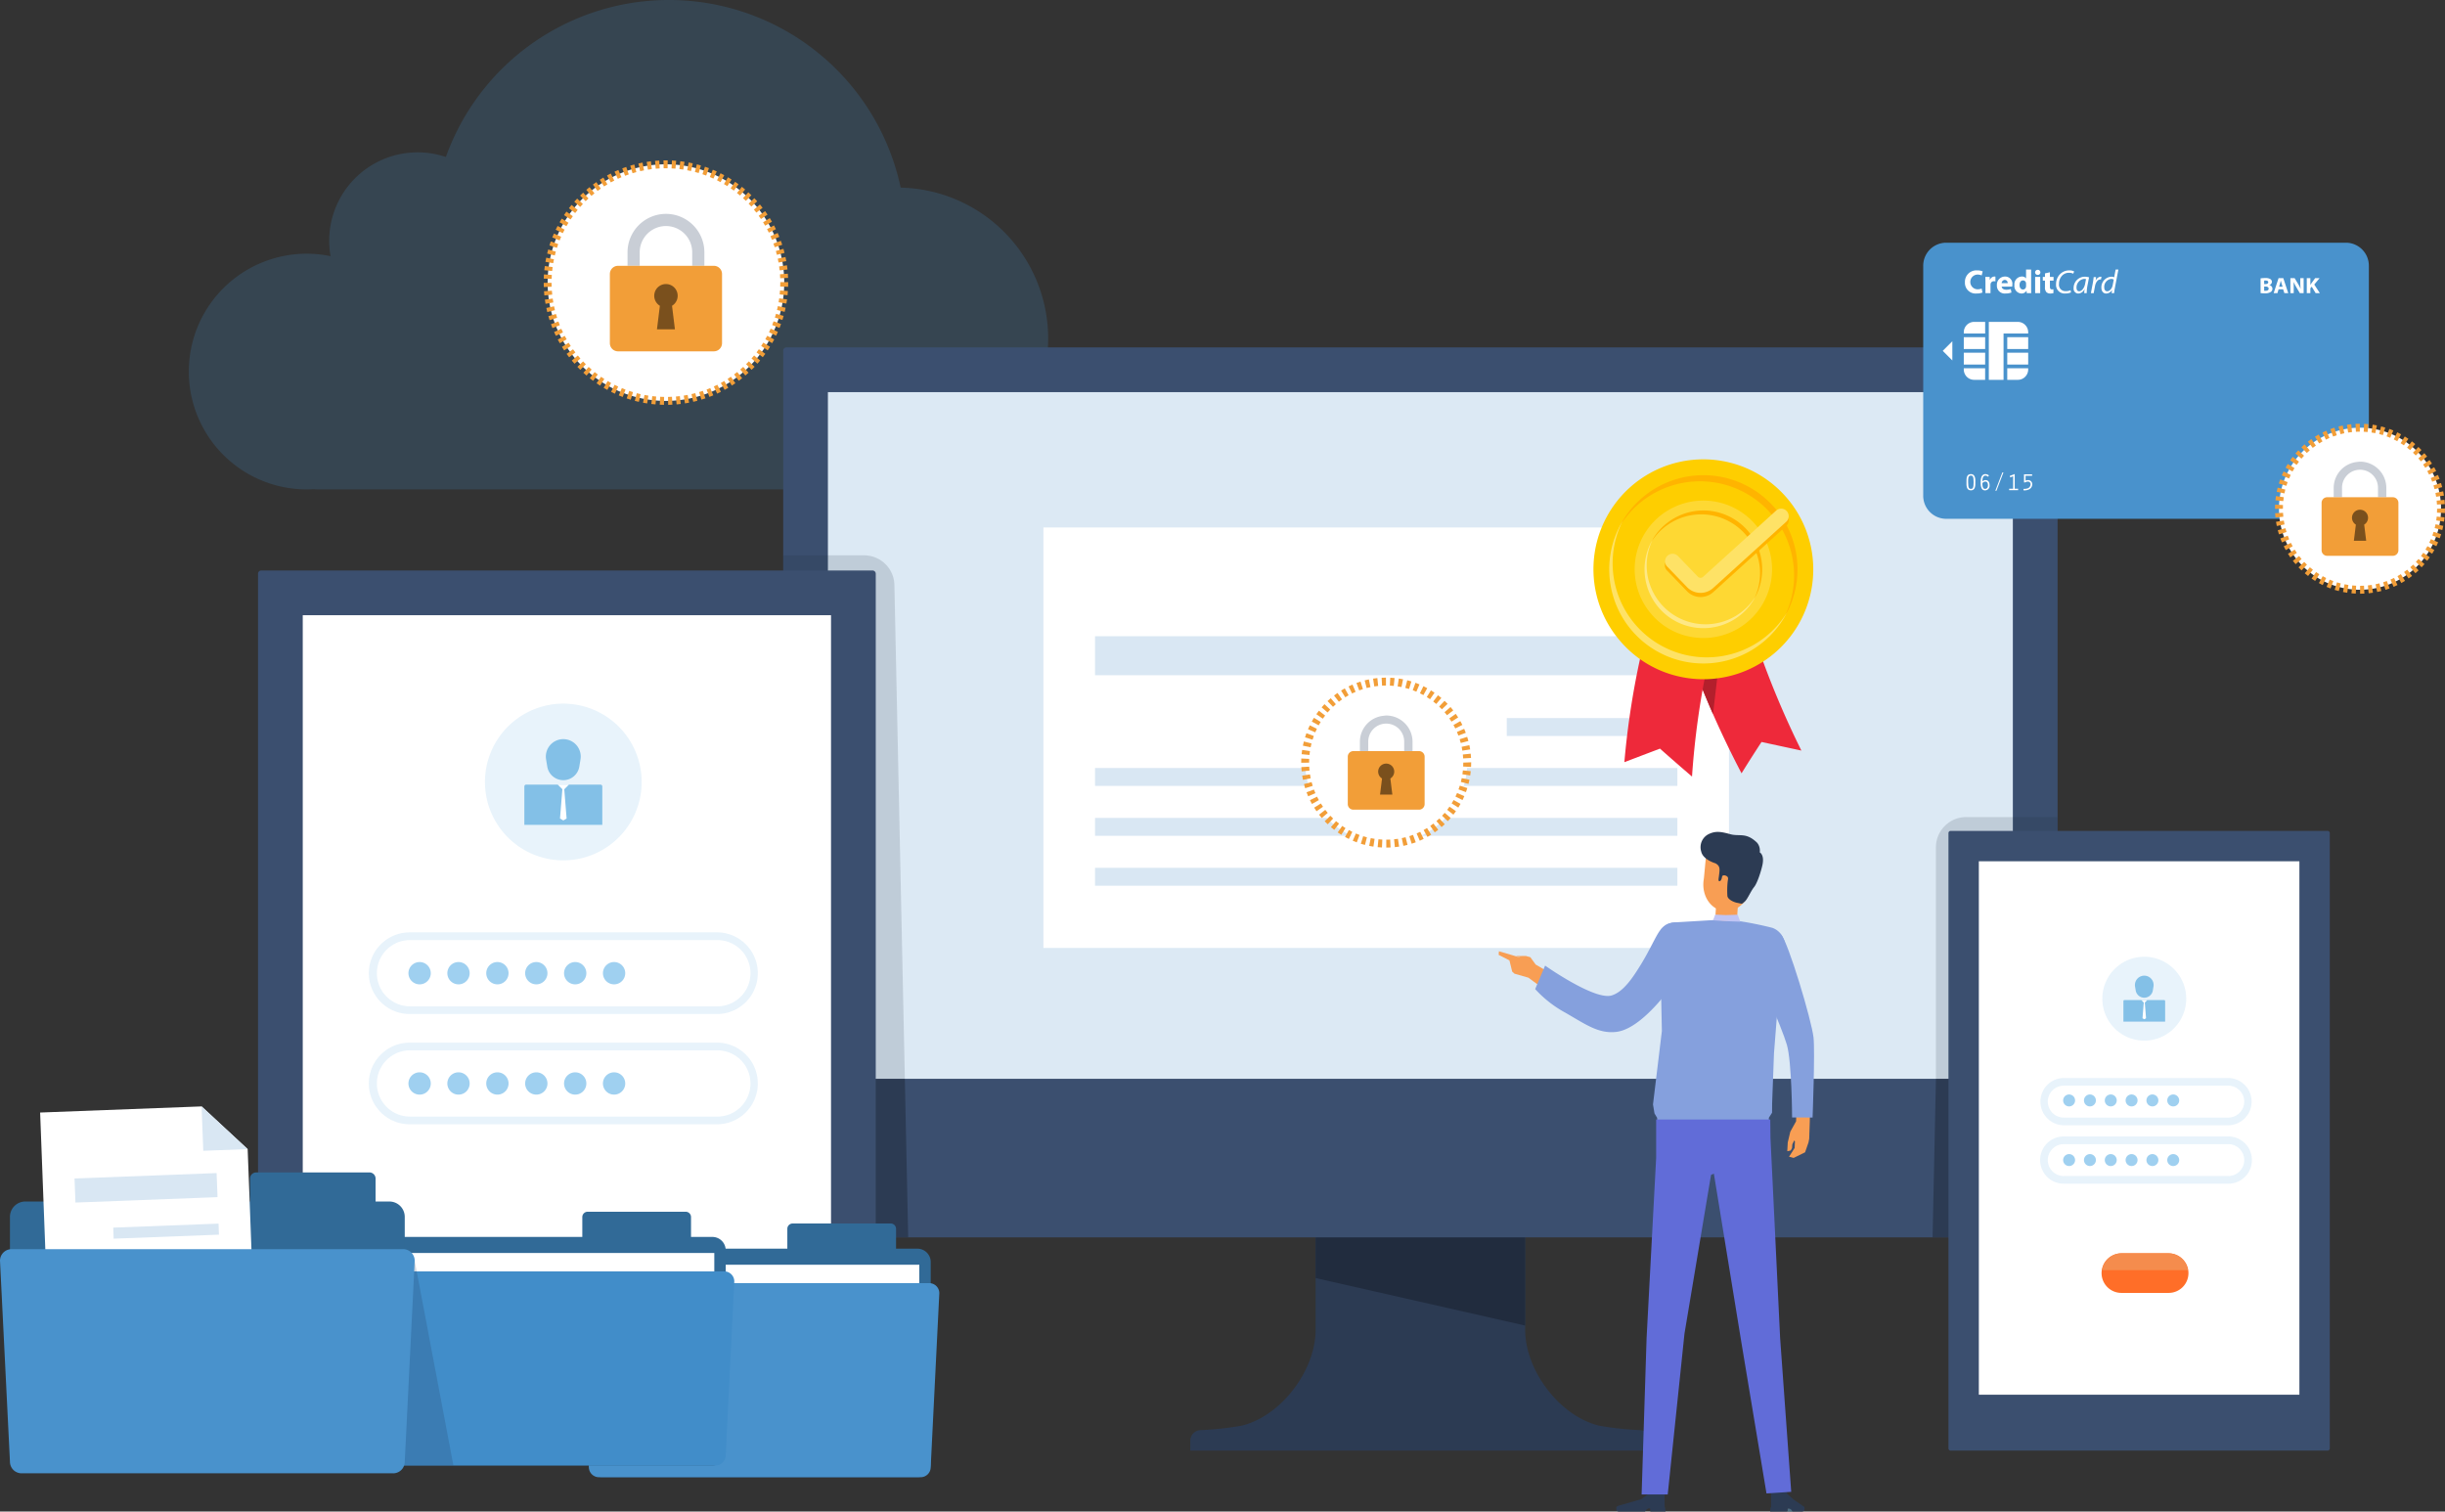 <svg height="385.843" viewBox="0 0 624.12 385.843" width="624.12" xmlns="http://www.w3.org/2000/svg" xmlns:xlink="http://www.w3.org/1999/xlink"><rect x="0" y="0" width="624.12" height="385.843" fill="#333333" stroke="none"/><clipPath id="a"><path d="m0 0h624.12v385.843h-624.12z"/></clipPath><clipPath id="b"><path d="m48.193 0h219.391v124.927h-219.391z"/></clipPath><clipPath id="c"><path d="m199.92 141.755h31.058v133.622h-31.058z"/></clipPath><clipPath id="d"><path d="m199.92 275.377h31.915v40.476h-31.915z"/></clipPath><clipPath id="e"><path d="m494.168 208.566h31.058v66.811h-31.058z"/></clipPath><clipPath id="f"><path d="m493.311 275.377h31.915v40.476h-31.915z"/></clipPath><clipPath id="g"><path d="m123.798 179.617h39.995v39.996h-39.995z"/></clipPath><clipPath id="h"><path d="m94.152 238.003h99.287v20.836h-99.287z"/></clipPath><clipPath id="i"><path d="m94.152 266.151h99.287v20.836h-99.287z"/></clipPath><clipPath id="j"><path d="m520.778 290.089h54.059v12.064h-54.059z"/></clipPath><clipPath id="k"><path d="m536.651 244.22h21.411v21.411h-21.411z"/></clipPath><clipPath id="l"><path d="m520.778 275.172h54.059v12.065h-54.059z"/></clipPath><clipPath id="m"><path d="m89.704 321.82h26.032v52.256h-26.032z"/></clipPath><g clip-path="url(#a)"><g clip-path="url(#a)"><g clip-path="url(#b)" opacity=".2"><path d="m229.911 47.893a60.487 60.487 0 0 0 -116.1-7.822 22.564 22.564 0 0 0 -29.432 25.317 30.082 30.082 0 1 0 -6.106 59.539c.6 0 1.187-.023 1.774-.057.37.028.739.057 1.117.057h147c.061 0 .118-.016.179-.018.239 0 .475.018.716.018a38.522 38.522 0 0 0 .855-77.034" fill="#418dc9"/></g><path d="m200.189 72.136a30.2 30.2 0 1 1 -30.2-30.2 30.2 30.2 0 0 1 30.2 30.2" fill="#fff"/><path d="m169.484 103.338c-.359-.006-.717-.019-1.073-.035l.1-2.016c.337.017.672.027 1.01.033zm1.077 0-.039-2.018c.339-.006.675-.017 1.011-.035l.1 2.016c-.356.017-.713.029-1.074.037m-3.226-.107q-.54-.045-1.072-.108l.239-2q.5.06 1 .1zm5.374 0-.17-2.01c.334-.028.667-.064 1-.1l.244 2q-.534.066-1.073.112m-7.511-.249q-.534-.083-1.063-.184l.38-1.98c.327.062.659.119.99.169zm9.648-.009-.31-1.994c.333-.052.663-.11.991-.172l.381 1.98c-.352.069-.705.13-1.062.186m-11.765-.394c-.352-.08-.7-.164-1.047-.257l.517-1.949q.486.128.977.239zm13.882-.013-.452-1.966q.493-.113.979-.241l.518 1.949c-.346.092-.694.177-1.045.258m-15.962-.543q-.518-.155-1.028-.328l.645-1.912c.319.109.642.211.965.309zm18.046-.016-.584-1.932q.481-.146.958-.307l.652 1.908c-.339.116-.682.226-1.026.331m-20.09-.676q-.505-.19-1-.4l.781-1.86c.31.13.621.254.937.373zm22.128-.02-.719-1.884q.471-.18.934-.374l.781 1.859c-.328.139-.66.271-1 .4m-24.12-.814c-.327-.149-.65-.306-.97-.466l.9-1.805q.452.227.911.439zm26.1-.018-.846-1.832q.458-.21.9-.435l.912 1.8q-.48.243-.969.468m-28.026-.952c-.318-.173-.631-.35-.94-.535l1.034-1.732c.287.171.579.337.873.5zm29.947-.015-.974-1.768q.442-.243.875-.5l1.03 1.734c-.307.183-.617.36-.931.534m-31.8-1.083q-.453-.292-.9-.6l1.148-1.658c.277.191.555.377.838.557zm33.648-.016-1.09-1.7c.282-.182.561-.367.837-.558l1.148 1.658c-.3.2-.593.4-.9.6m-35.421-1.209c-.289-.214-.573-.433-.855-.657l1.256-1.578q.4.313.8.614zm37.187-.012-1.2-1.621c.27-.2.534-.4.8-.613l1.26 1.576c-.281.225-.566.443-.855.658m-38.872-1.332q-.408-.35-.806-.714l1.363-1.488c.248.229.5.451.754.669zm40.556-.013-1.314-1.53q.382-.329.754-.671l1.364 1.489c-.264.241-.533.478-.8.712m-42.143-1.441c-.256-.253-.509-.509-.756-.769l1.465-1.387q.344.365.7.715zm43.727-.012-1.412-1.441c.239-.234.474-.474.705-.717l1.463 1.389c-.248.261-.5.518-.756.769m-45.211-1.548q-.355-.4-.7-.815l1.551-1.289c.215.258.433.514.657.766zm46.694-.015-1.513-1.335c.223-.253.443-.508.658-.768l1.553 1.288q-.344.413-.7.816m-48.066-1.642q-.33-.425-.643-.862l1.637-1.178q.3.41.6.808zm49.438-.014-1.6-1.235c.206-.265.406-.536.6-.808l1.637 1.178q-.315.437-.643.865m-50.693-1.731q-.3-.447-.581-.9l1.715-1.063q.266.429.544.846zm51.95-.02-1.668-1.124c.186-.28.368-.562.543-.847l1.717 1.059c-.189.306-.383.61-.583.909m-53.083-1.81q-.264-.463-.516-.937l1.781-.948q.237.447.487.885zm54.216-.026-1.75-1c.167-.291.327-.585.485-.883l1.785.938q-.25.479-.52.947m-55.218-1.873q-.233-.483-.45-.974l1.844-.816c.137.306.277.611.423.913zm56.225-.036-1.818-.875c.145-.3.286-.609.422-.917l1.846.812c-.144.33-.295.656-.45.98m-57.093-1.928q-.2-.5-.383-1.006l1.9-.685q.171.474.359.941zm57.96-.049-1.875-.746q.188-.47.359-.946l1.9.683c-.122.339-.25.674-.383 1.009m-58.692-1.976c-.111-.341-.214-.684-.313-1.03l1.94-.554q.138.486.293.964zm59.424-.056-1.922-.613q.153-.48.291-.966l1.941.549c-.1.345-.2.689-.31 1.03m-60.017-2.018q-.128-.519-.24-1.046l1.972-.423c.072.331.146.659.227.985zm60.6-.054-1.959-.483q.12-.488.223-.981l1.975.412q-.111.528-.239 1.052m-61.044-2.052c-.063-.353-.118-.707-.167-1.065l2-.277q.069.5.155.994zm61.482-.058-1.988-.342q.084-.5.155-1l2 .278q-.073.533-.165 1.061m-61.78-2.074c-.037-.356-.07-.714-.094-1.073l2.012-.141c.024.336.052.67.088 1zm62.074-.056-2.006-.211c.034-.332.063-.665.085-1l2.014.135c-.025.36-.055.719-.093 1.076m-62.225-2.091c-.013-.358-.02-.717-.02-1.079h2.011c0 .336.007.672.019 1zm62.371-.058-2.015-.068q.017-.5.016-1.008v-.115h2.019v.115c0 .36-.006.718-.019 1.076m-60.359-2.03-2.022-.06q.017-.542.053-1.077l2.012.137c-.023.332-.038.667-.049 1m58.34-.163c-.014-.338-.031-.674-.055-1.008l2.012-.143c.025.356.045.713.058 1.072zm-58.206-1.846-2.008-.2c.036-.358.079-.713.126-1.068l2 .268q-.067.5-.118 1m58.06-.166q-.053-.5-.124-1l2-.285c.05.355.1.712.132 1.072zm-57.79-1.83-1.988-.34q.092-.532.2-1.058l1.975.408q-.1.493-.187.99m57.511-.161c-.06-.33-.123-.662-.193-.99l1.972-.42q.112.525.207 1.055zm-57.1-1.812-1.961-.477c.085-.349.175-.7.273-1.041l1.941.544q-.134.484-.253.974m56.679-.159c-.081-.325-.168-.65-.261-.972l1.94-.557c.1.344.191.692.278 1.041zm-56.136-1.779-1.923-.61q.163-.518.346-1.025l1.9.68q-.17.472-.322.955m55.582-.156q-.157-.48-.329-.953l1.9-.687c.122.337.239.675.35 1.017zm-54.9-1.745-1.875-.746q.2-.5.416-1l1.848.809q-.2.462-.389.933m54.213-.146q-.187-.467-.392-.926l1.844-.818c.146.326.284.656.419.988zm-53.4-1.7-1.821-.872q.236-.488.485-.965l1.787.935c-.155.3-.307.6-.451.9m52.586-.135q-.219-.453-.454-.894l1.782-.945q.254.476.488.962zm-51.656-1.646-1.754-1q.267-.471.552-.932l1.715 1.064c-.177.284-.347.573-.513.864m50.713-.119q-.254-.438-.517-.865l1.712-1.064c.189.3.373.61.551.92zm-49.657-1.6-1.68-1.107q.3-.448.613-.887l1.64 1.174q-.293.408-.571.829m48.594-.111q-.28-.418-.575-.826l1.635-1.181c.21.29.415.585.615.882zm-47.422-1.53-1.6-1.23c.219-.285.443-.564.67-.841l1.559 1.281q-.321.39-.629.79m46.245-.1q-.309-.4-.631-.786l1.551-1.289q.344.414.674.838zm-44.963-1.452-1.512-1.341c.239-.269.482-.535.729-.795l1.463 1.388c-.232.243-.457.491-.68.743m43.675-.1q-.336-.376-.683-.74l1.457-1.394c.249.26.492.523.732.792zm-42.287-1.363-1.42-1.435c.256-.252.515-.5.78-.743l1.365 1.484c-.247.228-.489.458-.727.694m40.9-.09c-.239-.235-.484-.465-.732-.692l1.359-1.49q.4.363.783.738zm-39.418-1.276-1.318-1.527q.408-.351.829-.689l1.262 1.575c-.261.209-.52.422-.773.641m37.926-.084c-.255-.218-.514-.429-.775-.638l1.252-1.582c.283.224.561.454.834.687zm-36.358-1.172-1.2-1.619c.287-.213.577-.423.871-.627l1.152 1.657c-.277.192-.549.388-.819.589m34.782-.079q-.406-.3-.822-.587l1.144-1.66q.443.3.875.624zm-33.134-1.07-1.092-1.695q.45-.291.913-.567l1.035 1.731c-.289.174-.574.349-.856.531m31.466-.073q-.423-.271-.859-.527l1.026-1.738c.309.184.617.371.921.566zm-29.74-.955-.972-1.768q.471-.259.952-.5l.908 1.8q-.448.226-.888.469m28.006-.069q-.444-.241-.9-.468l.9-1.8q.481.241.955.5zm-26.213-.841-.849-1.83c.324-.15.652-.3.983-.435l.783 1.859q-.463.195-.917.406m24.4-.063c-.3-.141-.611-.274-.921-.4l.773-1.864c.334.139.666.285.993.435zm-22.556-.718-.721-1.885q.5-.19 1.014-.367l.652 1.91c-.318.108-.632.222-.945.342m20.7-.057q-.471-.178-.951-.339l.643-1.912c.343.115.681.236 1.017.362zm-18.793-.595-.584-1.932q.513-.154 1.034-.295l.521 1.949q-.487.13-.971.278m16.884-.049q-.481-.144-.972-.272l.51-1.951c.348.09.694.188 1.036.289zm-14.934-.473-.456-1.964q.525-.123 1.055-.225l.385 1.98c-.33.065-.658.134-.984.209m12.983-.035c-.327-.074-.655-.141-.985-.2l.373-1.982q.529.1 1.055.217zm-11.01-.347-.312-1.993c.353-.055.709-.106 1.067-.149l.242 2q-.5.062-1 .14m9.034-.025c-.333-.05-.666-.1-1-.135l.239-2q.533.064 1.064.145zm-7.035-.222-.176-2.009q.534-.048 1.074-.075l.107 2.013c-.336.019-.671.042-1 .071m5.031-.012c-.334-.029-.667-.05-1-.066l.1-2.015q.542.025 1.077.071zm-3.018-.095-.039-2.018q.312 0 .625-.005h.449l-.027 2.017h-.422c-.2 0-.392 0-.586.006" fill="#f29e38"/><path d="m0 0h16.628v17.451h-16.628z" fill="#7a501d" transform="translate(161.904 69.867)"/><path d="m176.924 57.469a9.773 9.773 0 0 0 -6.931-2.876 9.817 9.817 0 0 0 -9.807 9.808v3.45h3.109v-3.451a6.7 6.7 0 1 1 13.4 0v3.45h3.105v-3.45a9.776 9.776 0 0 0 -2.876-6.932" fill="#c9ced6"/><path d="m182.224 67.852h-24.464a2.084 2.084 0 0 0 -2.085 2.083v17.665a2.084 2.084 0 0 0 2.085 2.084h24.464a2.085 2.085 0 0 0 2.084-2.084v-17.665a2.084 2.084 0 0 0 -2.084-2.083m-9.938 16.216h-4.586l.744-6.012a2.991 2.991 0 1 1 3.1 0z" fill="#f29e38"/><path d="m418.747 365.056a77.4 77.4 0 0 1 -10.628-1.156c-10.08-2.5-18.8-14.11-18.8-24.494v-50.577h-53.488v50.577c0 10.384-8.726 21.992-18.806 24.494a77.328 77.328 0 0 1 -10.627 1.156 2.713 2.713 0 0 0 -2.558 2.708v2.519h117.46v-2.519a2.712 2.712 0 0 0 -2.557-2.708" fill="#2c3b53"/><path d="m335.832 288.83v37.409l53.484 12.127v-49.536z" fill="#212c3e"/><path d="m524.4 315.853h-323.651a.829.829 0 0 1 -.829-.829v-225.513a.829.829 0 0 1 .829-.829h323.651a.829.829 0 0 1 .829.829v225.513a.829.829 0 0 1 -.829.829" fill="#3b4f6f"/><path d="m0 0h302.472v175.278h-302.472z" fill="#dce9f4" transform="translate(211.336 100.098)"/><g clip-path="url(#c)" opacity=".15"><path d="m228.313 149.493a7.736 7.736 0 0 0 -7.736-7.737h-20.657v133.621h31.058z" fill="#1e2838"/></g><g clip-path="url(#d)" opacity=".5"><path d="m231.835 315.853-.858-40.476h-31.057v40.476z" fill="#1e2838"/></g><g clip-path="url(#e)" opacity=".15"><path d="m494.168 216.3a7.735 7.735 0 0 1 7.736-7.736h23.322v66.81h-31.058z" fill="#1e2838"/></g><g clip-path="url(#f)" opacity=".5"><path d="m493.311 315.853.857-40.476h31.058v40.476z" fill="#1e2838"/></g><path d="m222.719 370.283h-156.025a.829.829 0 0 1 -.829-.829v-223a.829.829 0 0 1 .829-.829h156.025a.829.829 0 0 1 .829.829v223a.829.829 0 0 1 -.829.829" fill="#3b4f6f"/><path d="m0 0h134.85v192.24h-134.85z" fill="#fff" transform="translate(77.281 157.04)"/><g clip-path="url(#g)" opacity=".6"><path d="m163.793 199.615a20 20 0 1 1 -20-20 20 20 0 0 1 20 20" fill="#d8ebf8"/></g><path d="m153.745 210.558h-19.9v-9.8a.481.481 0 0 1 .48-.481h18.938a.481.481 0 0 1 .481.481z" fill="#83c0e7"/><path d="m143.8 201.709 1.436-1.435h-2.872z" fill="#fff"/><path d="m144 200.987.634 7.95-.839.489-.845-.489.639-7.95a.207.207 0 0 1 .411 0" fill="#fff"/><path d="m143.795 199.149a4.15 4.15 0 0 1 -4.1-3.48l-.3-1.827a4.452 4.452 0 1 1 8.788 0l-.3 1.827a4.148 4.148 0 0 1 -4.1 3.48" fill="#83c0e7"/><g clip-path="url(#h)" opacity=".6"><path d="m183.02 258.839h-78.451a10.418 10.418 0 0 1 0-20.836h78.451a10.418 10.418 0 1 1 0 20.836m-78.451-18.876a8.459 8.459 0 0 0 0 16.917h78.451a8.459 8.459 0 1 0 0-16.917z" fill="#d8ebf8"/></g><path d="m109.958 248.42a2.847 2.847 0 1 1 -2.847-2.846 2.847 2.847 0 0 1 2.847 2.846" fill="#9fd0f0"/><path d="m119.887 248.42a2.847 2.847 0 1 1 -2.846-2.846 2.847 2.847 0 0 1 2.846 2.846" fill="#9fd0f0"/><path d="m129.816 248.42a2.846 2.846 0 1 1 -2.846-2.846 2.847 2.847 0 0 1 2.846 2.846" fill="#9fd0f0"/><path d="m139.745 248.42a2.846 2.846 0 1 1 -2.846-2.846 2.847 2.847 0 0 1 2.846 2.846" fill="#9fd0f0"/><path d="m149.674 248.42a2.846 2.846 0 1 1 -2.847-2.846 2.847 2.847 0 0 1 2.847 2.846" fill="#9fd0f0"/><path d="m159.6 248.42a2.846 2.846 0 1 1 -2.846-2.846 2.847 2.847 0 0 1 2.846 2.846" fill="#9fd0f0"/><g clip-path="url(#i)" opacity=".6"><path d="m183.02 286.986h-78.451a10.418 10.418 0 0 1 0-20.836h78.451a10.418 10.418 0 1 1 0 20.836m-78.451-18.876a8.459 8.459 0 0 0 0 16.917h78.451a8.459 8.459 0 1 0 0-16.917z" fill="#d8ebf8"/></g><path d="m109.958 276.569a2.847 2.847 0 1 1 -2.847-2.846 2.847 2.847 0 0 1 2.847 2.846" fill="#9fd0f0"/><path d="m119.887 276.569a2.847 2.847 0 1 1 -2.846-2.846 2.847 2.847 0 0 1 2.846 2.846" fill="#9fd0f0"/><path d="m129.816 276.569a2.846 2.846 0 1 1 -2.846-2.846 2.847 2.847 0 0 1 2.846 2.846" fill="#9fd0f0"/><path d="m139.745 276.569a2.846 2.846 0 1 1 -2.846-2.846 2.847 2.847 0 0 1 2.846 2.846" fill="#9fd0f0"/><path d="m149.674 276.569a2.846 2.846 0 1 1 -2.847-2.846 2.847 2.847 0 0 1 2.847 2.846" fill="#9fd0f0"/><path d="m159.6 276.569a2.846 2.846 0 1 1 -2.846-2.846 2.847 2.847 0 0 1 2.846 2.846" fill="#9fd0f0"/><path d="m594.147 370.283h-96.212a.563.563 0 0 1 -.563-.563v-157.063a.563.563 0 0 1 .563-.563h96.212a.563.563 0 0 1 .563.563v157.063a.563.563 0 0 1 -.563.563" fill="#3b4f6f"/><path d="m0 0h81.828v136.168h-81.828z" fill="#fff" transform="translate(505.126 219.849)"/><g clip-path="url(#j)" opacity=".6"><path d="m568.8 302.153h-42a6.032 6.032 0 1 1 0-12.064h42a6.032 6.032 0 0 1 0 12.064m-42-10.1a4.072 4.072 0 1 0 0 8.144h42a4.072 4.072 0 1 0 0-8.144z" fill="#d8ebf8"/></g><path d="m529.693 296.121a1.523 1.523 0 1 1 -1.524-1.524 1.524 1.524 0 0 1 1.524 1.524" fill="#9fd0f0"/><path d="m535.008 296.121a1.523 1.523 0 1 1 -1.524-1.524 1.524 1.524 0 0 1 1.524 1.524" fill="#9fd0f0"/><path d="m540.323 296.121a1.523 1.523 0 1 1 -1.523-1.521 1.524 1.524 0 0 1 1.524 1.524" fill="#9fd0f0"/><path d="m545.639 296.121a1.523 1.523 0 1 1 -1.523-1.524 1.523 1.523 0 0 1 1.523 1.524" fill="#9fd0f0"/><path d="m550.954 296.121a1.523 1.523 0 1 1 -1.523-1.524 1.523 1.523 0 0 1 1.523 1.524" fill="#9fd0f0"/><path d="m556.27 296.121a1.524 1.524 0 1 1 -1.524-1.524 1.524 1.524 0 0 1 1.524 1.524" fill="#9fd0f0"/><path d="m553.508 330.028h-11.929a5.053 5.053 0 1 1 0-10.105h11.929a5.053 5.053 0 1 1 0 10.105" fill="#ff6e28"/><path d="m553.51 319.923h-11.93a5.04 5.04 0 0 0 -4.978 4.308h21.885a5.039 5.039 0 0 0 -4.977-4.308" fill="#f58c4d"/><g clip-path="url(#k)" opacity=".6"><path d="m558.062 254.925a10.706 10.706 0 1 1 -10.707-10.705 10.706 10.706 0 0 1 10.707 10.705" fill="#d8ebf8"/></g><path d="m552.682 260.784h-10.652v-5.249a.257.257 0 0 1 .258-.257h10.137a.257.257 0 0 1 .257.257z" fill="#83c0e7"/><path d="m547.356 256.047.769-.769h-1.538z" fill="#fff"/><path d="m547.467 255.66.339 4.256-.449.261-.452-.261.342-4.256a.111.111 0 0 1 .22 0" fill="#fff"/><path d="m547.356 254.677a2.22 2.22 0 0 1 -2.191-1.864l-.161-.978a2.384 2.384 0 1 1 4.7 0l-.16.978a2.223 2.223 0 0 1 -2.193 1.864" fill="#83c0e7"/><g clip-path="url(#l)" opacity=".6"><path d="m568.8 287.237h-42a6.033 6.033 0 0 1 0-12.065h42a6.033 6.033 0 0 1 0 12.065m-42-10.105a4.073 4.073 0 0 0 0 8.146h42a4.073 4.073 0 0 0 0-8.146z" fill="#d8ebf8"/></g><path d="m529.693 280.9a1.523 1.523 0 1 1 -1.524-1.523 1.523 1.523 0 0 1 1.524 1.523" fill="#9fd0f0"/><path d="m535.008 280.9a1.523 1.523 0 1 1 -1.524-1.523 1.523 1.523 0 0 1 1.524 1.523" fill="#9fd0f0"/><path d="m540.323 280.9a1.523 1.523 0 1 1 -1.524-1.523 1.523 1.523 0 0 1 1.524 1.523" fill="#9fd0f0"/><path d="m545.639 280.9a1.523 1.523 0 1 1 -1.523-1.523 1.523 1.523 0 0 1 1.523 1.523" fill="#9fd0f0"/><path d="m550.954 280.9a1.523 1.523 0 1 1 -1.523-1.523 1.522 1.522 0 0 1 1.523 1.523" fill="#9fd0f0"/><path d="m556.27 280.9a1.524 1.524 0 1 1 -1.524-1.523 1.523 1.523 0 0 1 1.524 1.523" fill="#9fd0f0"/><path d="m266.348 134.639v107.33h175v-88.983l-18.348-18.347z" fill="#fff"/><path d="m441.346 152.986-18.346-18.347v18.347z" fill="#edf3f9"/><path d="m0 0h43.551v4.569h-43.551z" fill="#d9e7f3" transform="translate(384.623 183.299)"/><path d="m0 0h148.653v4.569h-148.653z" fill="#d9e7f3" transform="translate(279.521 196.04)"/><path d="m0 0h148.653v4.569h-148.653z" fill="#d9e7f3" transform="translate(279.521 208.782)"/><path d="m0 0h148.653v4.569h-148.653z" fill="#d9e7f3" transform="translate(279.521 221.523)"/><path d="m0 0h148.653v9.957h-148.653z" fill="#d9e7f3" transform="translate(279.521 162.402)"/><path d="m374.532 194.662a20.685 20.685 0 1 1 -20.685-20.685 20.685 20.685 0 0 1 20.685 20.685" fill="#fff"/><path d="m353.87 216.356-.006-2.018c.336 0 .669-.009 1-.026l.1 2.015c-.363.018-.729.028-1.1.029m-1.1-.027c-.367-.018-.733-.045-1.1-.082l.2-2.007c.329.034.66.057.994.074zm3.29-.085-.2-2.007c.332-.034.662-.076.988-.125l.306 1.994q-.541.082-1.092.138m-5.473-.132q-.545-.082-1.081-.192l.4-1.976c.324.065.652.123.982.174zm7.648-.2-.41-1.974q.492-.1.974-.227l.5 1.953c-.353.091-.708.174-1.068.248m-9.8-.236c-.357-.092-.71-.192-1.06-.3l.6-1.923c.316.1.634.189.957.271zm11.922-.314-.6-1.926q.477-.15.941-.321l.7 1.89q-.513.192-1.041.357m-14.021-.341c-.346-.127-.688-.264-1.025-.408l.8-1.854q.457.2.926.369zm16.084-.424-.8-1.85q.462-.2.908-.419l.889 1.811q-.489.24-.992.458m-18.109-.444q-.5-.243-.976-.511l.982-1.762c.29.161.584.316.883.462zm20.075-.523-.983-1.761q.435-.244.857-.507l1.07 1.711c-.31.193-.625.38-.944.557m-22-.544q-.466-.291-.916-.6l1.152-1.656c.272.19.551.373.834.549zm23.856-.617-1.15-1.658q.408-.283.8-.588l1.238 1.594q-.435.336-.888.652m-25.658-.638q-.437-.336-.853-.694l1.314-1.531q.378.326.773.63zm27.4-.708-1.317-1.529c.254-.218.5-.441.741-.67l1.389 1.463q-.4.378-.813.736m-29.064-.721q-.4-.38-.777-.778l1.461-1.39q.344.36.7.7zm30.654-.793-1.463-1.389q.345-.363.67-.74l1.53 1.314q-.359.417-.737.815m-32.169-.8c-.238-.276-.47-.56-.7-.849l1.592-1.238q.307.393.632.772zm33.6-.865-1.592-1.239q.306-.393.591-.8l1.654 1.154q-.315.451-.653.887m-34.946-.867q-.313-.45-.6-.916l1.71-1.07q.264.423.55.831zm36.205-.937-1.711-1.068q.266-.425.507-.86l1.763.981q-.267.48-.559.947m-37.369-.923q-.267-.479-.511-.974l1.812-.888q.219.447.461.88zm38.439-1-1.812-.887c.146-.3.286-.6.418-.909l1.853.8c-.145.337-.3.669-.459 1m-39.41-.966q-.216-.5-.408-1.017l1.89-.7q.176.466.371.922zm40.279-1.057-1.892-.7q.173-.468.322-.944l1.926.6q-.165.528-.356 1.043m-41.043-1q-.165-.522-.3-1.055l1.952-.509q.126.484.276.959zm41.7-1.1-1.955-.5c.082-.322.158-.647.225-.975l1.977.406q-.111.539-.247 1.067m-42.257-1.029q-.111-.535-.2-1.081l1.993-.308q.077.5.177.981zm42.692-1.122-1.994-.307c.05-.325.092-.655.125-.986l2.008.2c-.038.367-.083.73-.139 1.091m-43.025-1.044q-.055-.543-.085-1.093l2.015-.107c.017.334.043.666.076 1zm43.247-1.136-2.016-.1c.018-.33.025-.662.025-1l2.018-.082v.082c0 .369-.01.735-.027 1.1m-43-1.065h-.365c0-.383.009-.735.026-1.085l2.014.1q-.022.476-.023.957zm40.977-1.106c-.018-.335-.045-.666-.079-1l2.006-.21c.038.362.066.727.087 1.093zm-39.229-.881-2.008-.2c.036-.367.081-.73.136-1.092l1.995.3c-.05.326-.091.656-.123.987m39.021-1.1q-.076-.493-.178-.978l1.975-.414q.112.537.2 1.084zm-38.725-.865-1.978-.4q.109-.542.246-1.072l1.954.5c-.082.32-.157.644-.222.97m38.32-1.083q-.127-.483-.278-.957l1.922-.61q.168.522.307 1.055zm-37.827-.846-1.927-.6q.164-.527.354-1.044l1.893.7c-.115.311-.222.627-.32.945m37.223-1.054q-.173-.465-.371-.919l1.85-.8q.218.5.412 1.019zm-36.534-.819-1.855-.793q.216-.507.458-1l1.812.887c-.146.3-.284.6-.415.906m35.743-1c-.147-.3-.3-.592-.465-.881l1.76-.985q.268.477.512.968zm-34.867-.79-1.765-.977q.267-.481.556-.947l1.715 1.063c-.175.283-.344.569-.506.861m33.893-.946q-.264-.421-.55-.829l1.65-1.159q.315.448.609.914zm-32.84-.746-1.656-1.152q.314-.451.649-.886l1.6 1.233q-.3.395-.59.8m31.7-.883q-.308-.395-.633-.77l1.526-1.32q.36.415.7.848zm-30.48-.7-1.533-1.31c.238-.279.484-.553.736-.818l1.463 1.39q-.342.36-.666.738m29.176-.811q-.344-.358-.706-.7l1.385-1.467q.4.376.78.775zm-27.8-.635-1.394-1.459q.4-.379.813-.738l1.313 1.533c-.251.216-.5.44-.737.669m26.358-.733q-.379-.324-.775-.629l1.23-1.6q.437.334.854.692zm-24.851-.569-1.239-1.591q.434-.339.883-.653l1.157 1.653c-.272.19-.539.388-.8.591m23.273-.647c-.274-.189-.554-.373-.837-.549l1.064-1.713q.467.29.917.6zm-21.642-.494-1.072-1.709q.463-.291.943-.559l.986 1.759q-.436.245-.857.509m19.944-.559c-.29-.161-.586-.314-.885-.459l.885-1.814q.495.241.976.507zm-18.207-.413-.895-1.808q.492-.243.995-.461l.8 1.851q-.458.2-.9.418m16.413-.461q-.457-.2-.926-.367l.693-1.9q.519.191 1.026.407zm-14.589-.328-.707-1.89q.513-.192 1.039-.358l.61 1.923q-.477.151-.942.325m12.717-.359q-.474-.148-.958-.271l.5-1.955q.534.136 1.059.3zm-10.82-.242-.509-1.952q.529-.14 1.069-.25l.41 1.974q-.489.1-.97.228m8.889-.25q-.484-.1-.98-.172l.3-2q.546.081 1.082.189zm-6.938-.155-.309-1.993q.54-.084 1.09-.141l.207 2.007c-.331.034-.661.077-.988.127m4.969-.138q-.493-.048-.995-.072l.1-2.015c.367.018.732.044 1.1.08zm-2.987-.066-.108-2.014c.363-.019.73-.029 1.1-.031l.006 2.018q-.5 0-1 .028" fill="#f29e38"/><path d="m0 0h11.391v12.33h-11.391z" fill="#7a501d" transform="translate(348.306 192.835)"/><path d="m358.6 184.615a6.7 6.7 0 0 0 -4.748-1.97 6.526 6.526 0 0 0 -.676.069 6.667 6.667 0 0 0 -6.043 6.649v2.364h2.13v-2.364a4.589 4.589 0 1 1 9.177 0v2.364h2.13v-2.364a6.7 6.7 0 0 0 -1.97-4.748" fill="#c9ced6"/><path d="m362.226 191.727h-16.759a1.429 1.429 0 0 0 -1.428 1.428v12.1a1.428 1.428 0 0 0 1.428 1.428h16.759a1.428 1.428 0 0 0 1.428-1.428v-12.1a1.429 1.429 0 0 0 -1.428-1.428m-6.808 11.109h-3.144l.51-4.119a2.049 2.049 0 1 1 2.125 0z" fill="#f29e38"/><path d="m459.823 191.59q-5.092-1.094-10.171-2.192-2.633 4.011-5.1 8-3.942-7.531-7.282-15.125-.474-1.072-.933-2.147-1.911-4.461-3.617-8.93c-.067-.177-.136-.356-.2-.533a222.356 222.356 0 0 1 -8.494-27.635q8.421-2.91 16.931-5.811a228.586 228.586 0 0 0 18.868 54.37" fill="#ee293a"/><path d="m439.587 162.4-2.316 19.878q-.474-1.074-.933-2.147-1.911-4.461-3.617-8.93z" fill="#b31f2c"/><path d="m431.912 198.226q-4.158-3.558-8.181-7.13-4.56 1.729-9.089 3.456a207.239 207.239 0 0 1 13.011-56.462q8.071 1.835 16.178 3.674a205.36 205.36 0 0 0 -11.919 56.462" fill="#ee293a"/><path d="m414.378 164.52a27.671 27.671 0 0 0 14.1 8.136 28.041 28.041 0 0 0 28.115-44.984 28.422 28.422 0 0 0 -10.744-8.146 28.04 28.04 0 0 0 -31.469 44.994" fill="#fece00"/><path d="m413.383 134.447a24.029 24.029 0 1 1 41.97 23.341 24.028 24.028 0 0 0 -41.97-23.341" fill="#ffb400"/><path d="m456.234 156.21a24.029 24.029 0 1 1 -41.97-23.341 24.028 24.028 0 0 0 41.97 23.341" fill="#fee266"/><path d="m422.038 157.32a17.3 17.3 0 0 0 8.811 5.085 17.526 17.526 0 0 0 17.572-28.116 17.765 17.765 0 0 0 -6.715-5.091 17.526 17.526 0 0 0 -19.668 28.122" fill="#fed833"/><path d="m421.416 138.524a15.018 15.018 0 1 1 26.231 14.588 15.018 15.018 0 0 0 -26.231-14.588" fill="#ffb400"/><path d="m448.2 152.126a15.018 15.018 0 1 1 -26.231-14.588 15.018 15.018 0 0 0 26.231 14.588" fill="#fee885"/><path d="m434.408 152.391a4.8 4.8 0 0 1 -3.774-1.469l-5.089-5.276a1.922 1.922 0 1 1 2.765-2.669l5.09 5.276a.966.966 0 0 0 1.349.045l18.615-16.88a1.922 1.922 0 1 1 2.582 2.847l-18.616 16.88a4.8 4.8 0 0 1 -2.922 1.246" fill="#ffb400"/><path d="m434.4 151.331a4.8 4.8 0 0 1 -3.774-1.469l-5.089-5.276a1.922 1.922 0 0 1 2.765-2.669l5.09 5.276a.966.966 0 0 0 1.349.045l18.615-16.88a1.922 1.922 0 1 1 2.582 2.847l-18.616 16.88a4.8 4.8 0 0 1 -2.922 1.246" fill="#fee266"/><path d="m389.474 244.016 1.168.321 1.358 1.874 7.22 4.226-2.922 3.669-6.15-4.541-3.558-1.022-.587-.534-.7-2.863-2.747-1.406.064-.914 2.9.846 2.29.686.3-.005-1.2-.3z" fill="#f89e54"/><path d="m457 288.878-.65 2.746-.122 2.213.085.023.8-.187.321-.616.087-.975.474-.963.189.22-.081 1.7-1.423 2.22 1.174.311 2.917-1.431.873-2.509.182-.963.143-4.239.084-3.571-3.472-.192-.1 3.55z" fill="#f89e54"/><path d="m421.068 385.03h.162l.036.813h3.885l-.106-1.075h-.127v-.012l-.012-3.948h-4.032l-.087.52-1.86 1.365-5.891 1.685s-.465.2-.456.457l.017.466.01.28s.072.124.552.264h6.756l.409-.544.4-.25z" fill="#2c3b53"/><path d="m457.588 385.843h-1.347v-.813h1.3z" fill="#4c6c81"/><path d="m456.277 385.03-.035.813h-4.386l.105-1.075h.127v-.012l.012-3.948h4.033l.085.52 1.652 1.457 2.3 1.593s.464.2.455.457l-.016.466-.01.28s-.073.124-.553.264h-2.457l-.408-.544-.4-.25z" fill="#2c3b53"/><path d="m447.79 239.579s-2.152 2.84-.686 5.659 7.706 16.959 9.017 21.436c1.272 4.342 1.334 18.568 1.334 18.568l5.234.021s.642-16.79.239-20.43c-.489-4.409-6.435-24.278-8.272-26.25-2.329-2.5-6.043-.588-6.866 1" fill="#85a0dd"/><path d="m0 0h8.873v5.546h-8.873z" fill="#f89e54" transform="matrix(.066 -.998 .998 .066 437.635 237.554)"/><path d="m434.918 224.4c-.663 3.9 1.493 7.516 4.818 8.082s6.557-2.133 7.22-6.031c.1-.552 1.6-7.6 1.587-8.128l-2.116-2.613-6.891-1.174a3.307 3.307 0 0 0 -2.676.725l-.1.084a3.281 3.281 0 0 0 -1.16 2.152c-.253 2.241-.612 6.485-.684 6.9" fill="#f89e54"/><path d="m437.957 234.824-10.451.625c-4.128.424-3.539 3.188-3.724 6.514l.436 21.21-2.268 18.747.385 2.3.675 1.125.07 1.847 28.475.039-.034-1.9.823-1.3.016-2.351.476-12.813 1.044-13.317 2.12-11.024c.133-2.385-.2-6.432-3.556-7.678a90.224 90.224 0 0 0 -8.889-1.789l-2.912.013z" fill="#85a0dd"/><path d="m437.285 234.923.534-1.443.085-.012 2.592.12 2.986-.092.086.012.659 1.764-3.868-.14z" fill="#c0c4f4"/><path d="m454.406 341.608 2.828 39.2-6.312.411-6.446-38.762-6.987-42.865-.724.315-6.779 40.523-4.276 41.05h-6.665l1.271-39.945 2.442-46v-9.763h29.132l.048 4.675z" fill="#616cd8"/><path d="m449.2 217.578a3.138 3.138 0 0 0 -.658-2.442c-2.853-2.78-4.511-1.538-6.872-2.2s-3.695-.843-5.355-.094a3.722 3.722 0 0 0 -2.063 4.5c.458 2.145 3.657 3.032 3.657 3.032 1.291.756 1.111 1.453.792 3.847-.006.046-.132.8.26.713.48-.11.609-1.063.609-1.063.059-.632.89-.47 1.289-.157s.229.734.158 1.288a21.719 21.719 0 0 0 -.076 3.695c.1.934 1.718 1.607 2.377 1.733 1.625.313 1.165.427 2.043-.291.7-.575 1.549-2.673 2.4-3.712s1.849-4.27 2.139-5.689c.528-2.6-.7-3.163-.7-3.163" fill="#2c3b53"/><path d="m429.5 235.923a4.548 4.548 0 0 0 -5.8 1.646c-1.009 1.318-2.608 5.006-4.82 8.6-2.024 3.294-4.434 6.989-7.469 7.926-4.322 1.334-17-7.617-17-7.617l-2.536 6a29.665 29.665 0 0 0 7.824 6.092c5.116 2.954 8.444 5.385 12.96 4.819 8.283-1.038 18.919-18.186 19.381-20.6.665-3.475-.841-6.295-2.534-6.872" fill="#85a0dd"/><path d="m234.18 377.076h-80.466a3.4 3.4 0 0 1 -3.4-3.395v-51.545a3.4 3.4 0 0 1 3.4-3.395h80.466a3.4 3.4 0 0 1 3.4 3.395v51.545a3.4 3.4 0 0 1 -3.4 3.395" fill="#316a97"/><path d="m228.728 325.171h-27.751v-11.5a1.361 1.361 0 0 1 1.362-1.361h25.027a1.361 1.361 0 0 1 1.362 1.361z" fill="#316a97"/><path d="m0 0h80.909v42.969h-80.909z" fill="#fff" transform="translate(153.76 322.84)"/><path d="m235.012 377.076h-82.131a2.563 2.563 0 0 1 -2.562-2.563l-2.2-44.414a2.562 2.562 0 0 1 2.562-2.562h86.529a2.562 2.562 0 0 1 2.563 2.562l-2.2 44.414a2.563 2.563 0 0 1 -2.563 2.563" fill="#4992cc"/><path d="m181.846 374.076h-80.466a3.4 3.4 0 0 1 -3.395-3.395v-51.545a3.4 3.4 0 0 1 3.395-3.395h80.466a3.4 3.4 0 0 1 3.4 3.395v51.545a3.4 3.4 0 0 1 -3.4 3.395" fill="#316a97"/><path d="m176.394 322.17h-27.751v-11.5a1.361 1.361 0 0 1 1.362-1.361h25.027a1.361 1.361 0 0 1 1.362 1.361z" fill="#316a97"/><path d="m0 0h80.909v42.969h-80.909z" fill="#fff" transform="translate(101.426 319.839)"/><path d="m182.678 374.076h-82.131a2.563 2.563 0 0 1 -2.562-2.563l-2.2-44.414a2.562 2.562 0 0 1 2.562-2.562h86.529a2.562 2.562 0 0 1 2.563 2.562l-2.2 44.414a2.563 2.563 0 0 1 -2.563 2.563" fill="#418dc9"/><path d="m99.4 374.076h-92.939a3.921 3.921 0 0 1 -3.921-3.921v-59.533a3.92 3.92 0 0 1 3.921-3.922h92.934a3.922 3.922 0 0 1 3.922 3.922v59.532a3.921 3.921 0 0 1 -3.921 3.921" fill="#316a97"/><path d="m95.874 314.127h-32.051v-13.28a1.573 1.573 0 0 1 1.573-1.573h28.904a1.573 1.573 0 0 1 1.573 1.573z" fill="#316a97"/><g clip-path="url(#m)" opacity=".2"><path d="m105.857 321.82 9.879 52.256h-26.036l12.13-52.233z" fill="#223958"/></g><path d="m10.243 283.987 2.512 66.269 52.545-1.991-2.082-54.942-11.756-10.9z" fill="#fff"/><path d="m63.215 293.323-11.756-10.9.429 11.327z" fill="#d9e7f3"/><path d="m0 0h26.908v2.823h-26.908z" fill="#d9e7f3" transform="matrix(.999 -.038 .038 .999 28.902 313.367)"/><path d="m0 0h36.303v2.823h-36.303z" fill="#d9e7f3" transform="matrix(.999 -.038 .038 .999 19.812 321.589)"/><path d="m0 0h36.303v2.823h-36.303z" fill="#d9e7f3" transform="matrix(.999 -.038 .038 .999 20.11 329.456)"/><path d="m0 0h36.303v2.823h-36.303z" fill="#d9e7f3" transform="matrix(.999 -.038 .038 .999 20.409 337.323)"/><path d="m0 0h36.303v6.151h-36.303z" fill="#d9e7f3" transform="matrix(.999 -.038 .038 .999 19.025 300.821)"/><path d="m100.357 376.076h-94.857a2.959 2.959 0 0 1 -2.959-2.96l-2.541-51.296a2.96 2.96 0 0 1 2.96-2.96h99.94a2.96 2.96 0 0 1 2.96 2.96l-2.54 51.3a2.96 2.96 0 0 1 -2.96 2.96" fill="#4992cc"/><path d="m604.684 126.543a5.871 5.871 0 0 1 -5.853 5.887h-102.049a5.871 5.871 0 0 1 -5.853-5.887v-58.7a5.87 5.87 0 0 1 5.853-5.888h102.049a5.87 5.87 0 0 1 5.853 5.888z" fill="#4992cc"/><g fill="#fff"><path d="m501.284 94.309a2.647 2.647 0 0 0 2.648 2.648h2.8v-2.963h-5.453z"/><path d="m0 0h5.453v3.023h-5.453z" transform="translate(501.284 90.031)"/><path d="m501.284 84.811v.317h5.453v-2.966h-2.8a2.649 2.649 0 0 0 -2.648 2.649"/><path d="m515.074 82.163h-7.4v14.795h3.762v-11.83h6.284v-.316a2.649 2.649 0 0 0 -2.649-2.649"/><path d="m0 0h5.453v3.023h-5.453z" transform="translate(501.284 86.068)"/><path d="m0 0h5.344v3.023h-5.344z" transform="translate(512.379 86.068)"/><path d="m0 0h5.344v3.023h-5.344z" transform="translate(512.379 90.031)"/><path d="m512.379 96.958h2.695a2.648 2.648 0 0 0 2.649-2.648v-.31h-5.344z"/><path d="m498.362 87.109-2.452 2.452 2.452 2.451z"/><path d="m506.045 74.672a3.686 3.686 0 0 1 -1.469.246 2.721 2.721 0 0 1 -3-2.861 2.916 2.916 0 0 1 3.124-3.037 3.345 3.345 0 0 1 1.408.255l-.258 1.025a2.808 2.808 0 0 0 -1.087-.212 1.881 1.881 0 0 0 .008 3.76 3.261 3.261 0 0 0 1.079-.186z"/><path d="m506.814 72.049c0-.611-.017-1.009-.034-1.366h1.112l.042.763h.035a1.216 1.216 0 0 1 1.119-.856 1.415 1.415 0 0 1 .272.016v1.215a1.775 1.775 0 0 0 -.348-.034.83.83 0 0 0 -.883.653 1.518 1.518 0 0 0 -.025.289v2.1h-1.29z"/><path d="m510.962 73.171c.042.533.568.787 1.171.787a3.69 3.69 0 0 0 1.146-.168l.169.874a4.1 4.1 0 0 1 -1.5.254 1.991 1.991 0 0 1 -2.215-2.113 2.078 2.078 0 0 1 2.1-2.215 1.84 1.84 0 0 1 1.85 2.07 2.872 2.872 0 0 1 -.043.511zm1.52-.884a.75.75 0 0 0 -.731-.84.846.846 0 0 0 -.8.84z"/><path d="m518.472 68.808v4.786c0 .467.017.959.033 1.239h-1.145l-.06-.611h-.016a1.451 1.451 0 0 1 -1.3.7 1.9 1.9 0 0 1 -1.774-2.129 1.963 1.963 0 0 1 1.859-2.207 1.265 1.265 0 0 1 1.094.466h.018v-2.244zm-1.29 3.632a1.917 1.917 0 0 0 -.018-.228.774.774 0 0 0 -.755-.638c-.585 0-.891.527-.891 1.181 0 .7.349 1.144.883 1.144a.754.754 0 0 0 .746-.619 1.071 1.071 0 0 0 .035-.3z"/><path d="m520.836 69.529a.648.648 0 0 1 -.7.645.65.65 0 1 1 .009-1.3.647.647 0 0 1 .687.654m-1.332 1.155h1.29v4.15h-1.29z"/><path d="m523.27 69.5v1.188h.926v.95h-.926v1.5c0 .5.119.73.51.73a1.989 1.989 0 0 0 .381-.034l.01.976a2.509 2.509 0 0 1 -.841.111 1.336 1.336 0 0 1 -.967-.357 1.718 1.718 0 0 1 -.357-1.231v-1.7h-.551v-.95h.551v-.9z"/><path d="m528.641 74.646a3.743 3.743 0 0 1 -1.485.272 2.167 2.167 0 0 1 -2.317-2.368 3.565 3.565 0 0 1 1.222-2.759 3.242 3.242 0 0 1 2.156-.771 2.3 2.3 0 0 1 1.239.279l-.229.569a2.361 2.361 0 0 0 -1.129-.238 2.423 2.423 0 0 0 -1.639.645 3.01 3.01 0 0 0 -.873 2.173 1.636 1.636 0 0 0 1.739 1.867 2.872 2.872 0 0 0 1.223-.246z"/><path d="m532.025 74.833a10.6 10.6 0 0 1 .094-1.061h-.019a1.8 1.8 0 0 1 -1.6 1.154 1.217 1.217 0 0 1 -1.179-1.358 2.868 2.868 0 0 1 2.843-2.936 3.916 3.916 0 0 1 1.1.16l-.416 2.139a9.385 9.385 0 0 0 -.178 1.9zm.459-3.581a1.888 1.888 0 0 0 -.493-.059 2.193 2.193 0 0 0 -1.935 2.248c0 .458.162.908.7.908.585 0 1.282-.763 1.485-1.858z"/><path d="m533.729 74.833.5-2.647c.1-.535.17-1.078.212-1.461h.619c-.034.29-.068.577-.109.892h.024a1.487 1.487 0 0 1 1.257-.985 1.186 1.186 0 0 1 .2.018l-.135.7a.888.888 0 0 0 -.188-.018c-.611 0-1.153.739-1.332 1.7l-.34 1.806z"/><path d="m540.746 68.808-.9 4.726a10.417 10.417 0 0 0 -.179 1.3h-.644l.11-.815h-.016a1.754 1.754 0 0 1 -1.478.908c-.8 0-1.231-.654-1.231-1.493a2.7 2.7 0 0 1 2.539-2.8 1.858 1.858 0 0 1 .729.144l.365-1.968zm-1.18 2.563a1.269 1.269 0 0 0 -.68-.17 2.017 2.017 0 0 0 -1.748 2.139c0 .491.17 1.009.774 1.009.542 0 1.2-.619 1.374-1.544z"/><path d="m577.045 71.053a7.608 7.608 0 0 1 1.192-.08 2.384 2.384 0 0 1 1.205.215.834.834 0 0 1 .492.751.876.876 0 0 1 -.673.819v.011a.977.977 0 0 1 .811.944 1 1 0 0 1 -.424.813 2.7 2.7 0 0 1 -1.6.347 7.452 7.452 0 0 1 -1-.058zm.914 1.466h.3c.483 0 .744-.187.744-.471s-.236-.444-.654-.444a2.745 2.745 0 0 0 -.394.023zm0 1.7a3.215 3.215 0 0 0 .358.011c.418 0 .786-.148.786-.551 0-.387-.368-.54-.829-.54h-.315z"/><path d="m581.632 73.85-.291.982h-.958l1.249-3.832h1.21l1.266 3.831h-.993l-.315-.982zm1.035-.649-.254-.813c-.072-.227-.145-.511-.206-.74h-.007c-.062.229-.121.518-.187.74l-.244.813z"/><path d="m584.655 74.833v-3.833h1.078l.847 1.4a10.658 10.658 0 0 1 .667 1.313h.018a13.262 13.262 0 0 1 -.079-1.6v-1.113h.849v3.831h-.969l-.873-1.478a14.526 14.526 0 0 1 -.709-1.353l-.018.005c.025.506.038 1.046.038 1.671v1.154z"/><path d="m588.835 71h.916v1.694h.018c.09-.148.188-.285.278-.421l.927-1.273h1.126l-1.35 1.631 1.424 2.2h-1.074l-1-1.653-.35.4v1.25h-.916z"/><path d="m504.227 123.1c0 .648.109 2.07-1.127 2.07s-1.125-1.374-1.125-2.07c0-.952-.049-2.078 1.125-2.078 1.284 0 1.127 1.623 1.127 2.078m-1.829 0c0 1.586.291 1.689.7 1.689.466 0 .7-.188.7-1.689 0-1.562-.273-1.7-.7-1.7-.762 0-.7.892-.7 1.7"/><path d="m507.475 121.708a.988.988 0 0 0 -.649-.3c-.732 0-.781.934-.8 1.472a1.181 1.181 0 0 1 .8-.326c.763 0 1.041.628 1.041 1.295a1.178 1.178 0 0 1 -1.162 1.326c-1.042 0-1.109-1.26-1.109-2.028 0-.823.1-2.12 1.206-2.12a1.322 1.322 0 0 1 .9.352zm-.733 3.082c.5 0 .709-.437.709-.927 0-.46-.14-.932-.678-.932a1.156 1.156 0 0 0 -.745.393c0 1.267.344 1.466.714 1.466"/><path d="m509.336 125.28 1.792-4.686h.279l-1.793 4.686z"/><path d="m513.879 121.567-.738.285-.127-.37 1.271-.484v3.754h.866v.364h-2.289v-.364h1.017z"/><path d="m516.654 121.077h2.071v.363h-1.665v1.243a1.663 1.663 0 0 1 .6-.128 1.041 1.041 0 0 1 1.1 1.071 1.458 1.458 0 0 1 -.713 1.242 2.706 2.706 0 0 1 -1.515.3v-.381a2.666 2.666 0 0 0 1.181-.175 1.139 1.139 0 0 0 .625-.988.659.659 0 0 0 -.715-.69 1.394 1.394 0 0 0 -.673.213h-.29z"/><path d="m623.111 129.86a20.685 20.685 0 1 1 -20.685-20.685 20.685 20.685 0 0 1 20.685 20.685"/></g><path d="m602.449 151.554-.006-2.018c.336 0 .669-.009 1-.026l.1 2.015c-.362.018-.729.028-1.1.029m-1.1-.027c-.367-.018-.733-.045-1.1-.082l.2-2.007c.329.034.66.057.994.074zm3.29-.085-.2-2.007q.5-.051.988-.125l.306 1.994q-.541.082-1.092.138m-5.473-.132q-.544-.082-1.081-.192l.4-1.976c.324.065.652.123.982.174zm7.648-.2-.41-1.974q.492-.1.974-.227l.5 1.953c-.353.091-.708.174-1.068.248m-9.8-.236c-.357-.092-.71-.192-1.06-.3l.6-1.923q.473.147.956.271zm11.922-.314-.6-1.926q.477-.15.941-.321l.7 1.89q-.515.192-1.042.357m-14.021-.341c-.346-.127-.687-.264-1.025-.408l.8-1.854q.457.2.926.369zm16.094-.425-.8-1.85c.308-.133.61-.272.909-.419l.888 1.811q-.489.24-.992.458m-18.109-.444q-.5-.243-.976-.511l.982-1.762c.29.161.584.316.883.462zm20.075-.523-.983-1.761c.29-.163.577-.332.857-.507l1.07 1.711c-.31.193-.625.38-.944.557m-22-.544q-.467-.291-.916-.6l1.152-1.656c.272.19.551.373.834.549zm23.856-.617-1.15-1.658q.408-.283.8-.588l1.238 1.594q-.435.336-.888.652m-25.658-.638q-.435-.336-.853-.694l1.314-1.531q.378.326.773.63zm27.4-.708-1.317-1.529c.254-.218.5-.441.741-.67l1.389 1.463q-.4.378-.813.736m-29.069-.72q-.4-.38-.778-.778l1.461-1.39q.344.36.7.7zm30.653-.793-1.463-1.389q.345-.363.67-.74l1.53 1.314q-.359.417-.737.815m-32.169-.8c-.238-.276-.47-.56-.7-.849l1.592-1.238q.307.393.632.772zm33.6-.865-1.592-1.239q.306-.393.591-.8l1.654 1.154q-.315.451-.653.887m-34.946-.867q-.313-.45-.6-.916l1.71-1.07q.264.423.55.831zm36.205-.937-1.711-1.068q.266-.425.507-.86l1.763.981q-.267.48-.559.947m-37.369-.923q-.267-.479-.511-.974l1.812-.888q.219.447.461.88zm38.439-1-1.812-.887c.146-.3.286-.6.418-.909l1.853.8c-.145.337-.3.669-.459 1m-39.41-.966q-.216-.5-.408-1.017l1.89-.7q.176.466.371.922zm40.278-1.055-1.892-.7q.173-.468.322-.944l1.926.6q-.165.528-.356 1.043m-41.043-1q-.165-.522-.3-1.055l1.952-.509c.084.323.177.643.276.959zm41.7-1.1-1.955-.5c.082-.322.158-.647.225-.975l1.977.406q-.111.538-.247 1.067m-42.254-1.026q-.111-.536-.2-1.081l1.993-.308q.076.5.177.981zm42.692-1.122-1.994-.307c.05-.325.092-.655.125-.986l2.008.2c-.038.367-.083.73-.139 1.091m-43.03-1.047q-.055-.543-.085-1.093l2.015-.107c.017.334.043.666.076 1zm43.247-1.136-2.016-.1c.018-.33.025-.662.025-1l2.018-.082v.082c0 .369-.01.735-.027 1.1m-43-1.065h-.365c0-.383.009-.735.026-1.085l2.014.1q-.022.476-.023.957zm40.977-1.106c-.018-.335-.045-.666-.079-1l2.006-.21c.038.362.066.727.087 1.093zm-39.229-.881-2.008-.2q.054-.55.136-1.092l1.995.3c-.05.326-.091.656-.123.987m39.021-1.1q-.077-.494-.178-.978l1.975-.414q.112.537.2 1.084zm-38.725-.865-1.978-.4q.109-.542.246-1.072l1.954.5c-.082.32-.157.644-.222.97m38.32-1.083q-.128-.483-.278-.957l1.922-.61q.168.522.307 1.055zm-37.827-.846-1.927-.6q.164-.527.354-1.044l1.893.7q-.172.468-.32.945m37.223-1.054q-.172-.465-.371-.919l1.85-.805q.218.5.412 1.019zm-36.534-.819-1.855-.793q.216-.507.458-1l1.812.887c-.146.3-.284.6-.415.906m35.743-1c-.147-.3-.3-.592-.464-.881l1.759-.985q.268.477.512.968zm-34.867-.79-1.765-.977q.267-.481.556-.947l1.715 1.063c-.175.283-.344.569-.506.861m33.893-.946q-.264-.422-.55-.829l1.65-1.159q.315.448.609.914zm-32.84-.746-1.648-1.157q.313-.452.649-.886l1.6 1.233q-.3.395-.59.805m31.7-.883q-.308-.395-.633-.77l1.526-1.32q.36.416.7.848zm-30.48-.7-1.533-1.31c.238-.279.484-.553.736-.818l1.463 1.39q-.342.36-.666.738m29.176-.811q-.343-.358-.706-.7l1.385-1.467q.4.376.78.775zm-27.8-.635-1.394-1.459q.4-.379.813-.738l1.318 1.528c-.251.216-.5.44-.737.669m26.358-.733q-.379-.324-.775-.629l1.23-1.6q.436.334.854.692zm-24.85-.569-1.24-1.591q.434-.339.883-.653l1.157 1.653c-.272.19-.539.388-.8.591m23.272-.647c-.274-.189-.554-.373-.837-.549l1.065-1.713q.465.29.917.6zm-21.642-.494-1.072-1.709q.463-.291.944-.559l.985 1.759q-.436.244-.857.509m19.944-.559c-.29-.161-.586-.314-.885-.459l.885-1.814q.5.242.976.507zm-18.207-.412-.895-1.809q.492-.243.995-.461l.8 1.852q-.457.2-.9.418m16.413-.462q-.457-.195-.926-.367l.693-1.9q.519.19 1.026.407zm-14.589-.328-.707-1.89q.513-.192 1.039-.358l.61 1.923q-.477.151-.942.325m12.717-.36q-.474-.147-.958-.27l.5-1.955q.534.137 1.059.3zm-10.82-.241-.509-1.952q.529-.14 1.069-.25l.41 1.974q-.489.1-.97.228m8.889-.25q-.484-.1-.98-.172l.3-2q.546.081 1.082.189zm-6.938-.155-.309-1.993c.36-.056.724-.1 1.09-.141l.207 2.007c-.331.034-.661.077-.988.127m4.969-.138q-.493-.048-.995-.072l.1-2.015c.367.018.732.044 1.1.08zm-2.987-.066-.107-2.015c.363-.019.73-.029 1.1-.031l.006 2.018q-.5 0-1 .028" fill="#f29e38"/><path d="m0 0h11.391v12.33h-11.391z" fill="#7a501d" transform="translate(596.885 128.034)"/><path d="m607.174 119.813a6.7 6.7 0 0 0 -4.748-1.97 6.526 6.526 0 0 0 -.676.069 6.667 6.667 0 0 0 -6.043 6.649v2.364h2.13v-2.364a4.589 4.589 0 1 1 9.177 0v2.364h2.13v-2.364a6.7 6.7 0 0 0 -1.97-4.748" fill="#c9ced6"/><path d="m610.8 126.925h-16.754a1.429 1.429 0 0 0 -1.428 1.428v12.1a1.428 1.428 0 0 0 1.428 1.428h16.754a1.428 1.428 0 0 0 1.428-1.428v-12.1a1.429 1.429 0 0 0 -1.428-1.428m-6.8 11.109h-3.143l.509-4.119a2.049 2.049 0 1 1 2.125 0z" fill="#f29e38"/></g></g></svg>